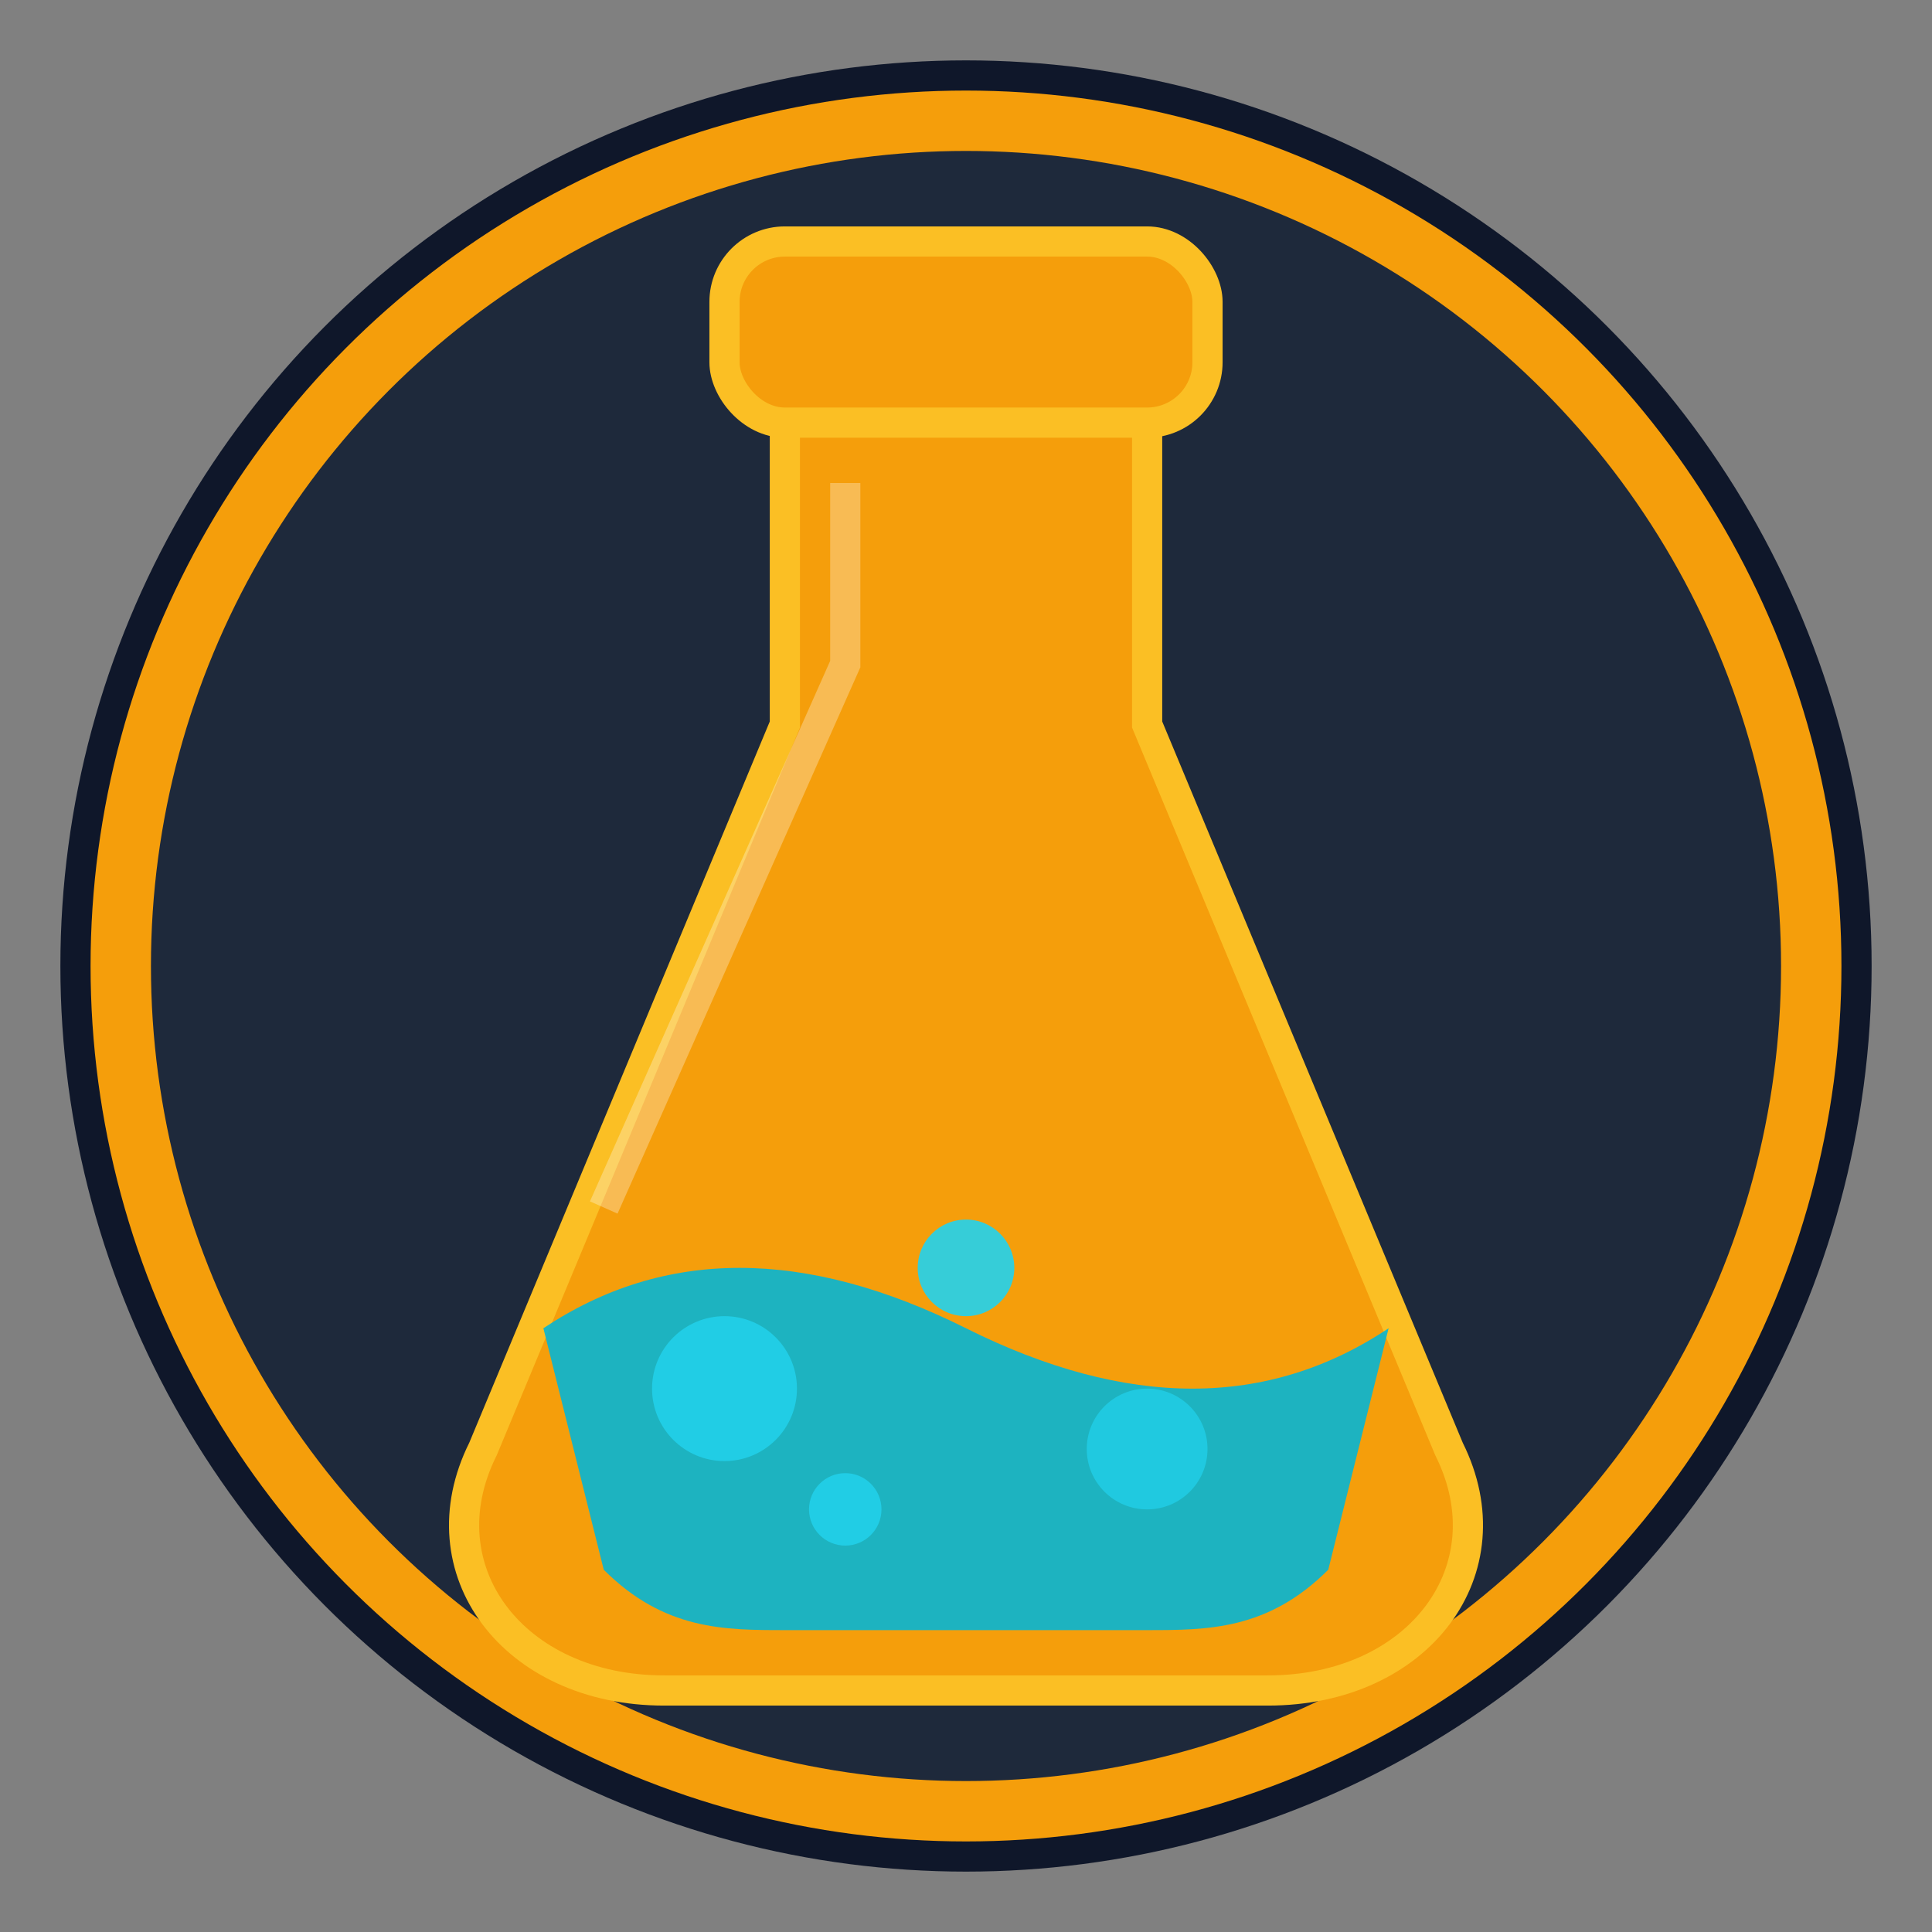 <svg xmlns="http://www.w3.org/2000/svg" viewBox="0 0 32 32">
  <rect x="0" y="0" width="32" height="32" fill="#808080" stroke="none"/>
  <!-- Fondo circular oscuro -->
  <circle cx="16" cy="16" r="15" fill="#0f172a"/>
  <circle cx="16" cy="16" r="14" fill="#1e293b" stroke="#f59e0b" stroke-width="1"/>
  
  <!-- Flask/Matraz -->
  <path d="M13 6 L13 12 L8 24 C7 26 8.5 28 11 28 L21 28 C23.5 28 25 26 24 24 L19 12 L19 6 Z" 
        fill="#f59e0b" 
        stroke="#fbbf24" 
        stroke-width="0.5"/>
  
  <!-- Cuello del matraz -->
  <rect x="12" y="4" width="8" height="3" rx="1" fill="#f59e0b" stroke="#fbbf24" stroke-width="0.5"/>
  
  <!-- Líquido burbujeante -->
  <path d="M9 22 Q12 20 16 22 Q20 24 23 22 L22 26 C21 27 20 27 19 27 L13 27 C12 27 11 27 10 26 Z" 
        fill="#06b6d4" 
        opacity="0.9"/>
  
  <!-- Burbujas -->
  <circle cx="12" cy="23" r="1.2" fill="#22d3ee" opacity="0.8"/>
  <circle cx="16" cy="21" r="0.8" fill="#22d3ee" opacity="0.9"/>
  <circle cx="19" cy="24" r="1" fill="#22d3ee" opacity="0.7"/>
  <circle cx="14" cy="25" r="0.6" fill="#22d3ee" opacity="0.8"/>
  
  <!-- Brillo -->
  <path d="M14 8 L14 11 L10 20" stroke="white" stroke-width="0.5" opacity="0.3" fill="none"/>
</svg>

